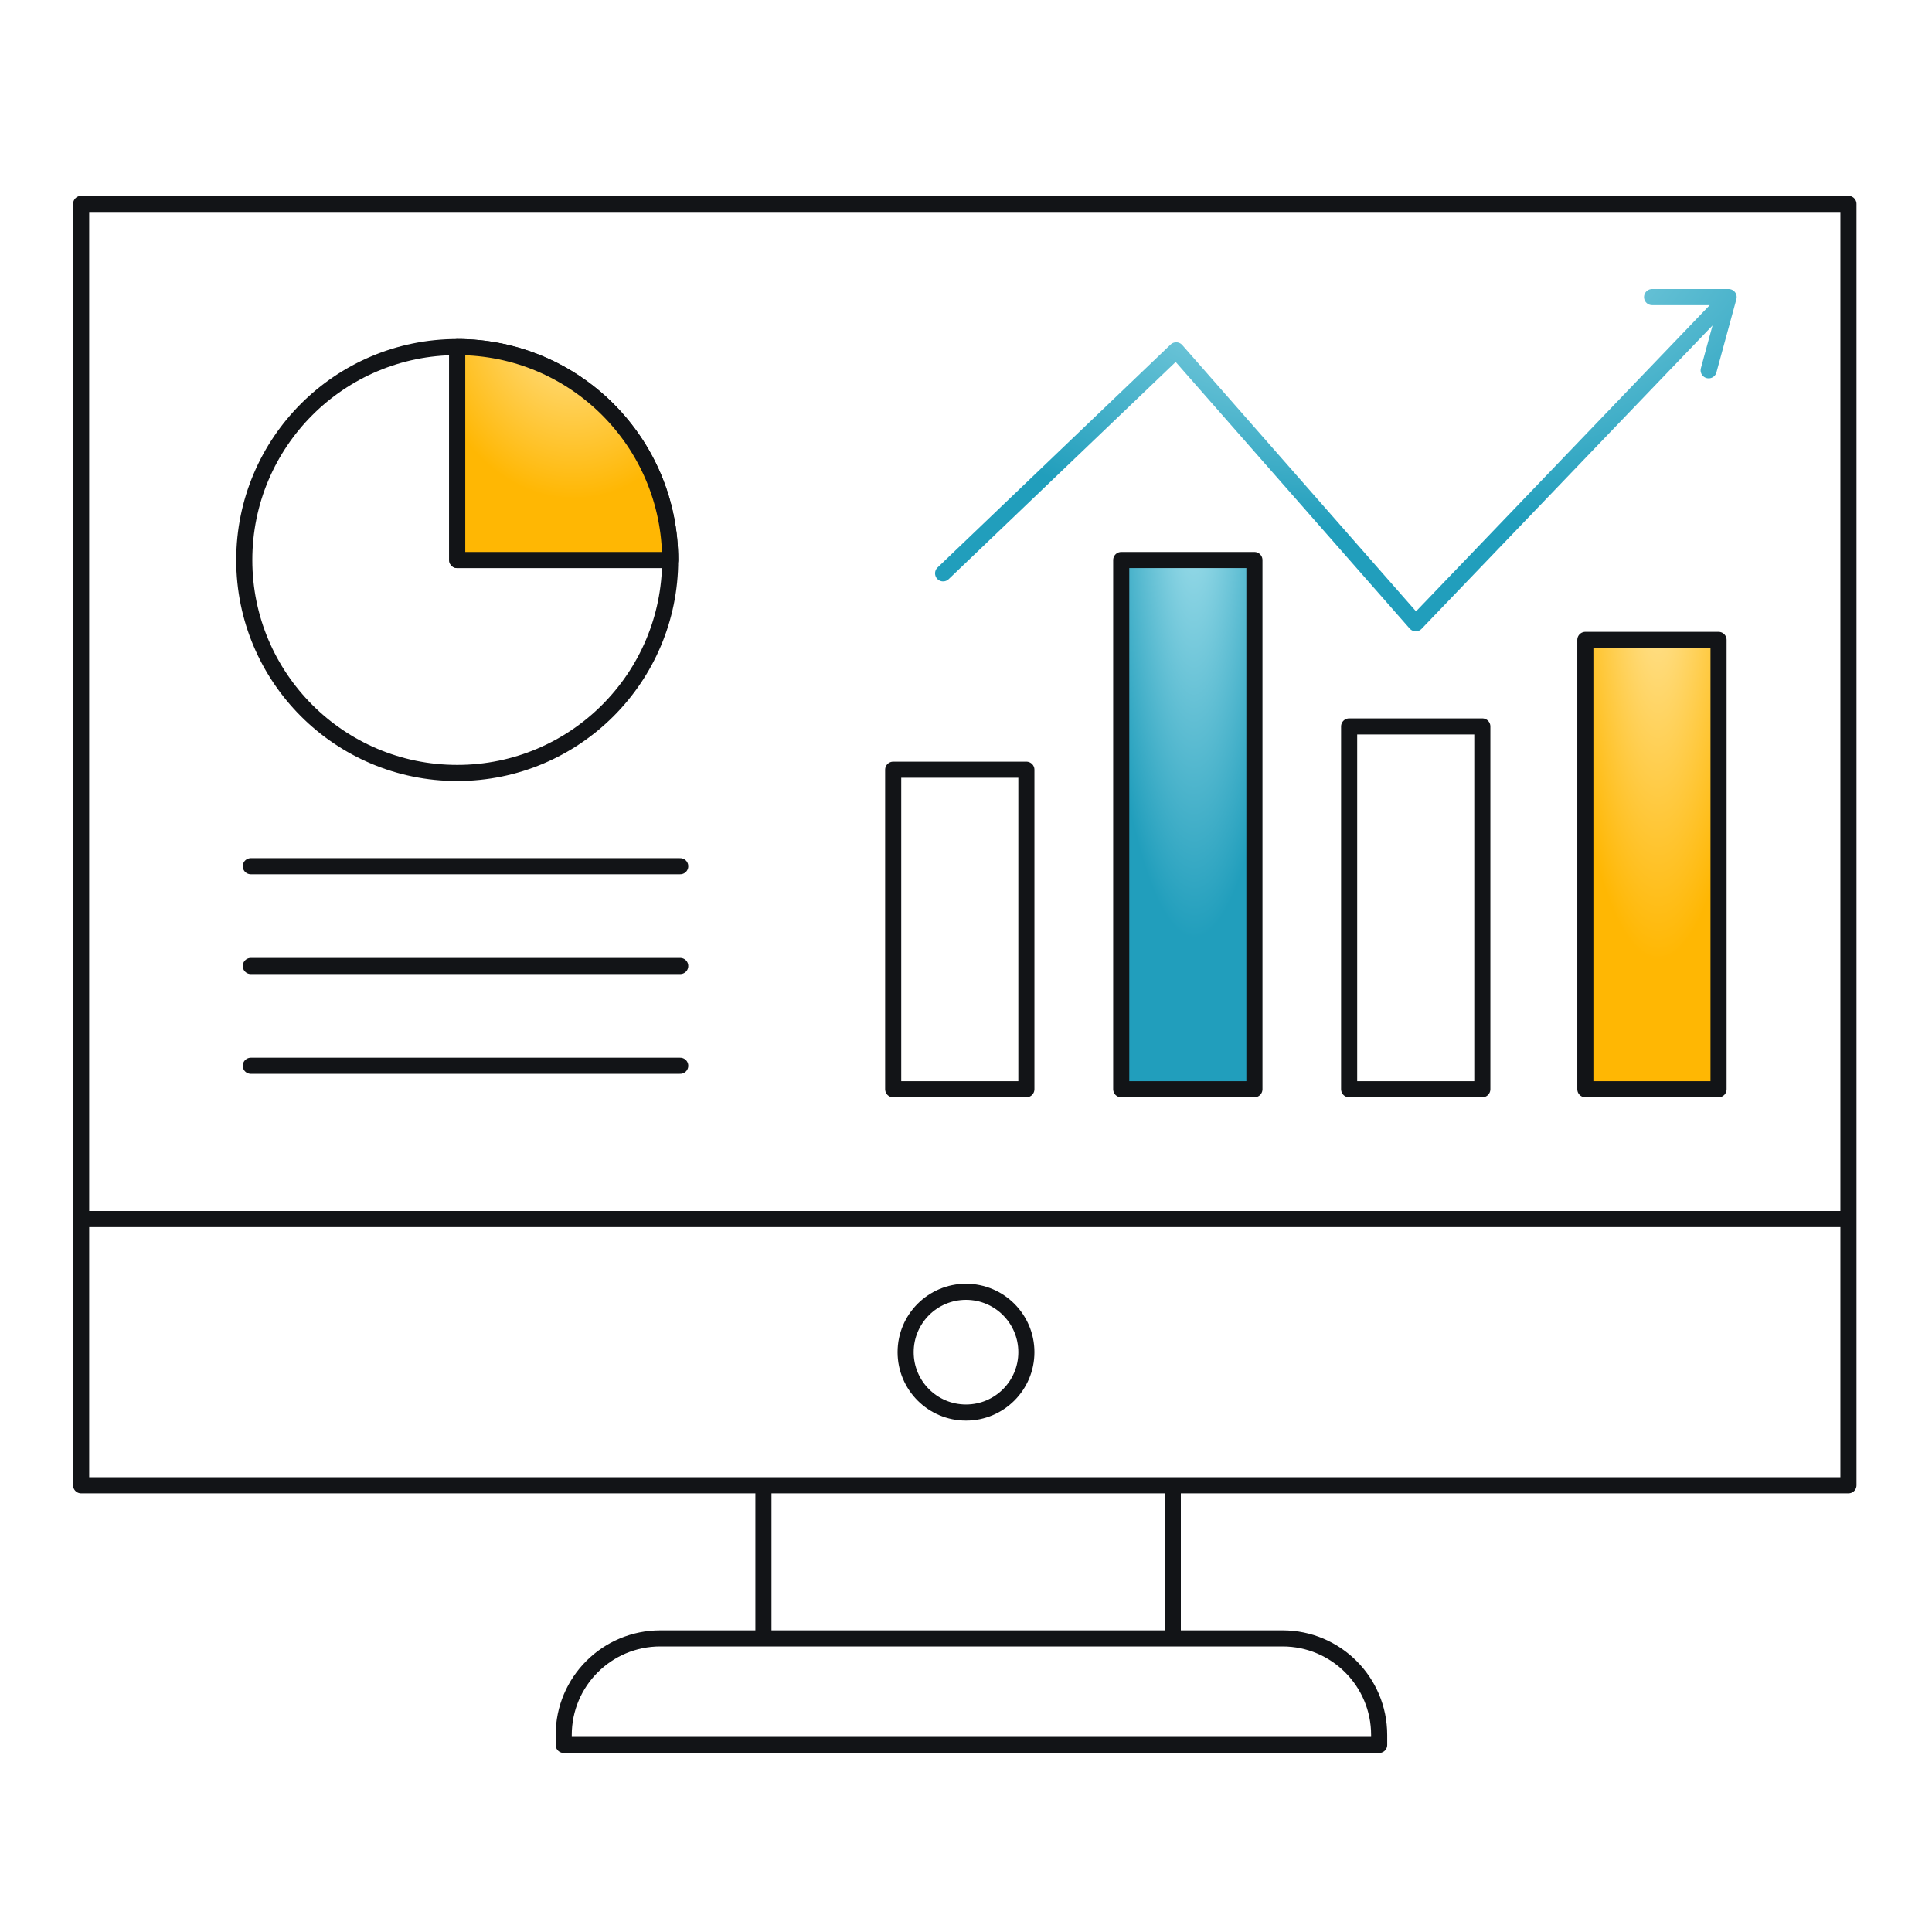 <svg width="120" height="120" viewBox="0 0 120 120" fill="none" xmlns="http://www.w3.org/2000/svg">
<path d="M5.039 75.716V12.664H114.811V75.716M5.039 75.716V92.255H47.417M5.039 75.716H114.811M114.811 75.716V92.255H72.844M47.417 92.255V101.764M47.417 92.255H72.844M47.417 101.764H41.013C37.699 101.764 35.013 104.45 35.013 107.764V108.38H85.662V107.764C85.662 104.45 82.975 101.764 79.662 101.764H72.844M47.417 101.764H72.844M72.844 101.764V92.255" stroke="#121417" stroke-linecap="round" stroke-linejoin="round"/>
<path d="M41.625 34.784C41.625 42.089 35.703 48.01 28.398 48.01C21.094 48.01 15.172 42.089 15.172 34.784C15.172 27.479 21.094 21.557 28.398 21.557M41.625 34.784C41.625 27.479 35.703 21.557 28.398 21.557M41.625 34.784H28.398V21.557" stroke="#121417" stroke-linecap="round" stroke-linejoin="round"/>
<path d="M41.625 34.784C41.625 27.479 35.703 21.557 28.398 21.557V34.784H41.625Z" fill="url(#paint0_radial_1472_23681)" stroke="#121417" stroke-linecap="round" stroke-linejoin="round"/>
<path d="M15.578 53.803H42.25" stroke="#121417" stroke-linecap="round" stroke-linejoin="round"/>
<path d="M15.578 60H42.25" stroke="#121417" stroke-linecap="round" stroke-linejoin="round"/>
<path d="M15.578 66.197H42.25" stroke="#121417" stroke-linecap="round" stroke-linejoin="round"/>
<rect x="55.477" y="47.808" width="8.273" height="19.846" stroke="#121417" stroke-linecap="round" stroke-linejoin="round"/>
<rect x="83.797" y="45.12" width="8.273" height="22.534" stroke="#121417" stroke-linecap="round" stroke-linejoin="round"/>
<path d="M58.578 35.611L73.055 21.76L87.936 38.712L107.368 18.452M107.368 18.452L106.128 23M107.368 18.452H102.614" stroke="url(#paint1_radial_1472_23681)" stroke-linecap="round" stroke-linejoin="round"/>
<rect x="98.469" y="39.745" width="8.273" height="27.909" fill="url(#paint2_radial_1472_23681)" stroke="#121417" stroke-linecap="round" stroke-linejoin="round"/>
<rect x="69.641" y="34.784" width="8.273" height="32.87" fill="url(#paint3_radial_1472_23681)" stroke="#121417" stroke-linecap="round" stroke-linejoin="round"/>
<circle cx="60" cy="83.986" r="3.75" stroke="#121417" stroke-linecap="round" stroke-linejoin="round"/>
<defs>
<radialGradient id="paint0_radial_1472_23681" cx="0" cy="0" r="1" gradientUnits="userSpaceOnUse" gradientTransform="translate(35.602 18.86) rotate(89.744) scale(12.14 9.421)">
<stop stop-color="#FFE8A5"/>
<stop offset="1" stop-color="#FFB703"/>
</radialGradient>
<radialGradient id="paint1_radial_1472_23681" cx="0" cy="0" r="1" gradientUnits="userSpaceOnUse" gradientTransform="translate(85.149 14.321) rotate(89.383) scale(18.596 34.751)">
<stop stop-color="#B0E7F1"/>
<stop offset="1" stop-color="#219EBC"/>
</radialGradient>
<radialGradient id="paint2_radial_1472_23681" cx="0" cy="0" r="1" gradientUnits="userSpaceOnUse" gradientTransform="translate(102.974 34.054) rotate(89.924) scale(25.616 5.893)">
<stop stop-color="#FFE8A5"/>
<stop offset="1" stop-color="#FFB703"/>
</radialGradient>
<radialGradient id="paint3_radial_1472_23681" cx="0" cy="0" r="1" gradientUnits="userSpaceOnUse" gradientTransform="translate(74.146 28.081) rotate(89.936) scale(30.169 5.893)">
<stop stop-color="#B0E7F1"/>
<stop offset="1" stop-color="#219EBC"/>
</radialGradient>
</defs>
</svg>
